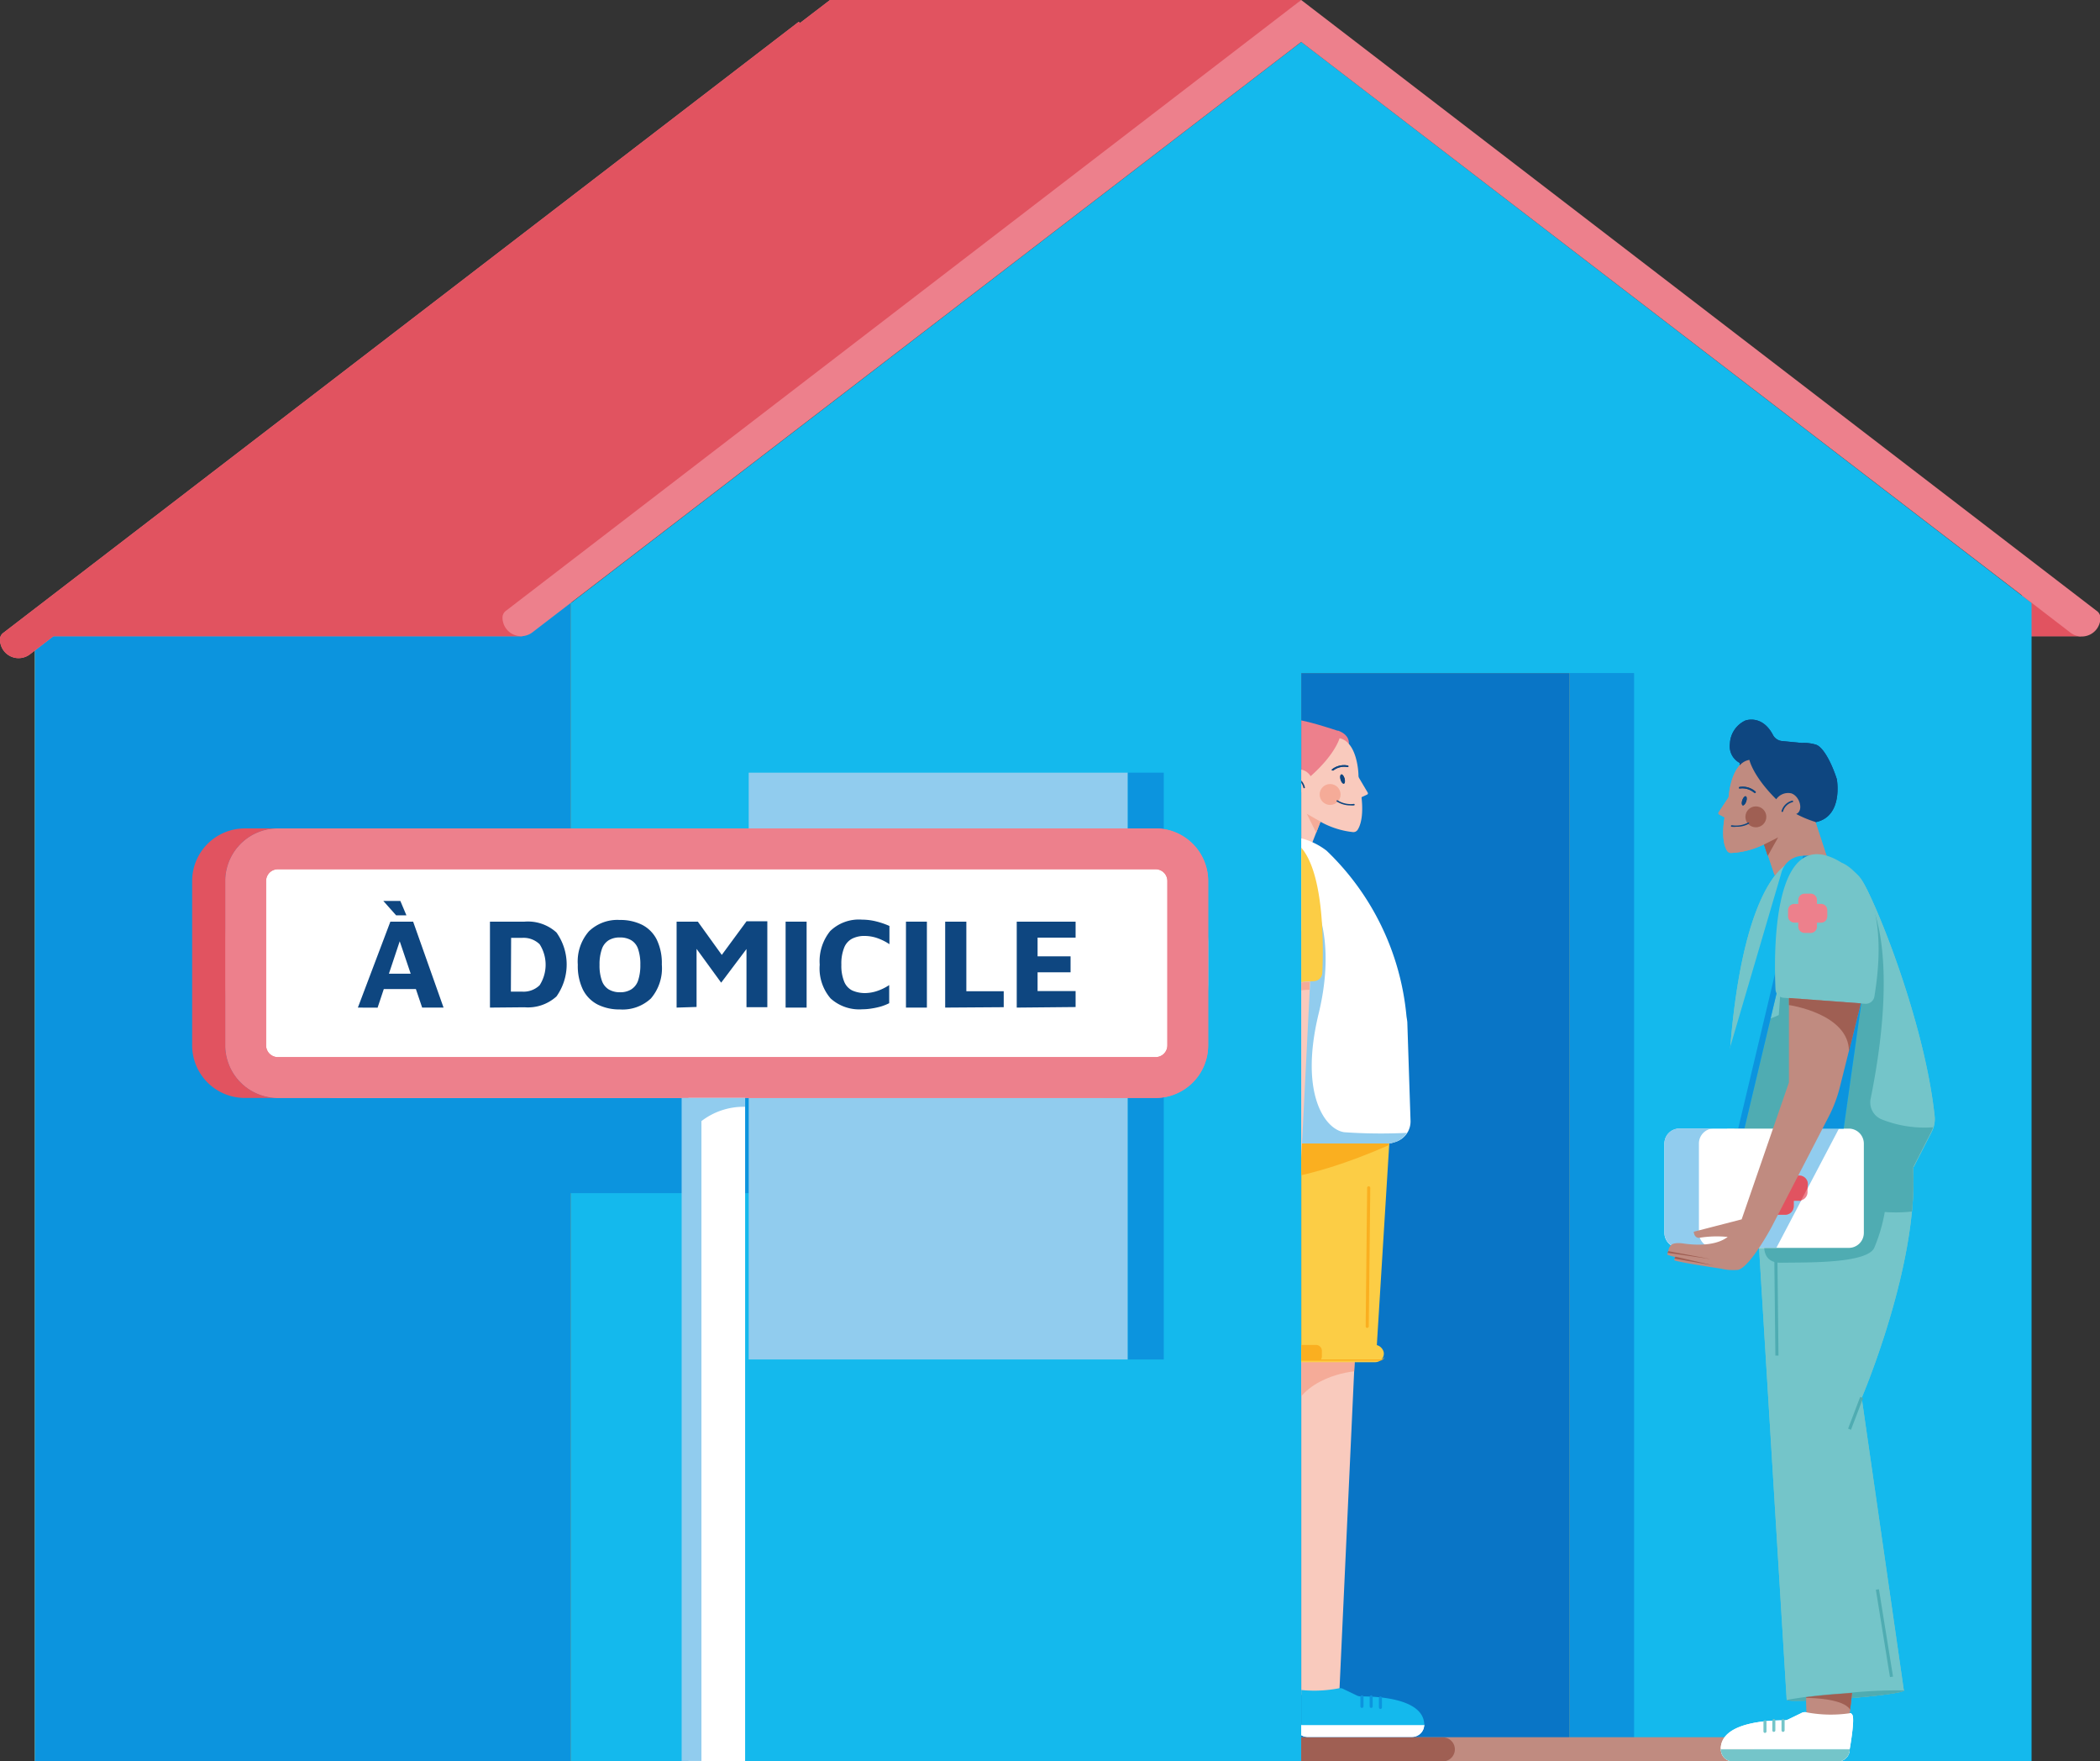<svg xmlns="http://www.w3.org/2000/svg" xmlns:xlink="http://www.w3.org/1999/xlink" viewBox="0 0 262.95 220.48">
  <rect x="0" y="0" width="262.95" height="220.48" fill="#333333" stroke="none"/>
  <defs>
    <style>
      .cls-1 {
        fill: none;
      }

      .cls-2 {
        isolation: isolate;
      }

      .cls-3 {
        fill: #ed808c;
      }

      .cls-4 {
        fill: #e15360;
      }

      .cls-5 {
        fill: #fccd45;
      }

      .cls-6 {
        fill: #0c94de;
      }

      .cls-22, .cls-7 {
        fill: #14b9ed;
      }

      .cls-8 {
        fill: #0975c6;
      }

      .cls-9 {
        fill: #c08b80;
      }

      .cls-10 {
        fill: #9f5f53;
      }

      .cls-11 {
        fill: #91ccee;
      }

      .cls-12 {
        fill: #fff;
      }

      .cls-13 {
        fill: #0e4680;
      }

      .cls-14 {
        fill: #74c5c9;
      }

      .cls-15 {
        fill: #4facb2;
      }

      .cls-16, .cls-18, .cls-22 {
        mix-blend-mode: multiply;
      }

      .cls-16, .cls-18 {
        opacity: 0.75;
      }

      .cls-17 {
        clip-path: url(#clip-path);
      }

      .cls-18 {
        fill: #5cbfc5;
      }

      .cls-19 {
        fill: #f9cabd;
      }

      .cls-20 {
        fill: #f5ab98;
      }

      .cls-21 {
        fill: #faaf20;
      }
    </style>
    <clipPath id="clip-path">
      <rect class="cls-1" x="162.93" y="88.74" width="23.75" height="128.74" transform="translate(349.62 306.22) rotate(180)"/>
    </clipPath>
  </defs>
  <g class="cls-2">
    <g id="Calque_2" data-name="Calque 2">
      <g>
        <g>
          <polygon class="cls-3" points="254.15 72.95 260.56 79.65 250.07 79.65 254.15 72.95"/>
          <polygon class="cls-4" points="254.15 72.95 260.56 79.65 250.07 79.65 254.15 72.95"/>
          <polygon class="cls-5" points="71.49 220.48 4.35 220.48 4.35 79.65 71.49 75.28 71.49 220.48"/>
          <polygon class="cls-6" points="71.49 220.48 4.35 220.48 4.35 79.65 71.49 75.28 71.49 220.48"/>
          <path class="cls-3" d="M162.93,0h-59l-3.75,2.87L100,2.74.41,79.23a1,1,0,0,0-.41.83H0a2.33,2.33,0,0,0,3.75,1.85l2.94-2.26h58.7Z"/>
          <path class="cls-4" d="M162.93,0h-59l-3.75,2.87L100,2.74.41,79.23a1,1,0,0,0-.41.83H0a2.33,2.33,0,0,0,3.75,1.85l2.94-2.26h58.7Z"/>
          <polygon class="cls-7" points="162.94 5.25 71.49 75.49 71.49 220.48 162.94 220.48 254.38 220.48 254.38 75.49 162.94 5.25"/>
          <path class="cls-6" d="M117,115.93a6.9,6.9,0,0,0-2-.3H70.8v33.74H115a6.89,6.89,0,0,0,2-.29,6.6,6.6,0,0,0,4.68-6.29V122.21A6.59,6.59,0,0,0,117,115.93Z"/>
          <rect class="cls-5" x="162.93" y="84.26" width="33.61" height="136.22"/>
          <rect class="cls-6" x="196.55" y="84.26" width="8.06" height="136.22"/>
          <rect class="cls-8" x="162.93" y="84.26" width="33.61" height="136.22"/>
          <path class="cls-9" d="M162.93,217.48h55.16a1.5,1.5,0,0,1,1.5,1.5v0a1.5,1.5,0,0,1-1.5,1.5H162.93a0,0,0,0,1,0,0v-3A0,0,0,0,1,162.93,217.48Z"/>
          <path class="cls-10" d="M182.17,219h0a1.5,1.5,0,0,0-1.5-1.5H162.93v3h17.74A1.5,1.5,0,0,0,182.17,219Z"/>
          <path class="cls-3" d="M262.54,76.48,162.93,0,63.33,76.48a1.05,1.05,0,0,0-.41.83h0a2.33,2.33,0,0,0,3.75,1.85L162.93,5.25,259.2,79.16A2.33,2.33,0,0,0,263,77.31h0A1.05,1.05,0,0,0,262.54,76.48Z"/>
          <rect class="cls-11" x="93.75" y="96.73" width="47.47" height="73.46"/>
          <rect class="cls-6" x="141.22" y="96.73" width="4.5" height="73.46"/>
        </g>
        <g>
          <rect class="cls-12" x="28.21" y="103.71" width="123.06" height="33.74" rx="14.17"/>
          <path class="cls-3" d="M144.7,108.82a1.47,1.47,0,0,1,1.47,1.47v20.58a1.47,1.47,0,0,1-1.47,1.47H34.79a1.47,1.47,0,0,1-1.47-1.47V110.29a1.47,1.47,0,0,1,1.47-1.47H144.7m0-5.11H34.79a6.59,6.59,0,0,0-6.58,6.58v20.58a6.59,6.59,0,0,0,6.58,6.58H144.7a6.59,6.59,0,0,0,6.58-6.58V110.29a6.59,6.59,0,0,0-6.58-6.58Z"/>
          <path class="cls-3" d="M144.7,108.82a1.47,1.47,0,0,1,1.47,1.47v20.58a1.47,1.47,0,0,1-1.47,1.47H34.79a1.47,1.47,0,0,1-1.47-1.47V110.29a1.47,1.47,0,0,1,1.47-1.47H144.7m0-5.11H34.79a6.59,6.59,0,0,0-6.58,6.58v20.58a6.59,6.59,0,0,0,6.58,6.58H144.7a6.59,6.59,0,0,0,6.58-6.58V110.29a6.59,6.59,0,0,0-6.58-6.58Z"/>
          <path class="cls-4" d="M28.21,130.87V110.29a6.59,6.59,0,0,1,6.58-6.58H30.64a6.59,6.59,0,0,0-6.58,6.58v20.58a6.59,6.59,0,0,0,6.58,6.58h4.15A6.59,6.59,0,0,1,28.21,130.87Z"/>
          <rect class="cls-12" x="86.2" y="137.45" width="7.1" height="83.03"/>
          <path class="cls-11" d="M93.29,137.45H85.35v83h2.48v-80.1a8.63,8.63,0,0,1,5.46-1.79Z"/>
        </g>
        <g>
          <path class="cls-13" d="M218.53,90.21s2.09-.82,3.47,1.8a1.44,1.44,0,0,0,1.13.76l2.48.24h0a5.17,5.17,0,0,1,1.79.22c.85.29,1.88,2.1,2.6,4.32.09.56.64,4.72-2.68,5.38-3.55.71-6.83-3.12-6.83-3.12l-2.65-4a1.1,1.1,0,0,1,0-.3,2.35,2.35,0,0,1-1.23-2.39A3.34,3.34,0,0,1,218.53,90.21Z"/>
          <path class="cls-9" d="M219.05,95.13s.41,2,3.36,4.93a1.81,1.81,0,0,1,1.89-.74c1.1.38,1.55,2.2.61,2.58a13.73,13.73,0,0,0,2.41,1l2.23,6.79h0c-.45.06-7,.92-7.4-.3h0l-1.24-3.7a10.49,10.49,0,0,1-4.13,1.09.59.59,0,0,1-.55-.31c-.29-.49-.69-1.65-.3-4.06a.12.12,0,0,0-.07-.13l-.6-.32a.18.18,0,0,1-.07-.25l1.16-1.75a.6.6,0,0,0,.12-.32C216.52,98.88,217,95.45,219.05,95.13Z"/>
          <polygon class="cls-10" points="222.65 104.83 220.88 105.72 221.35 107.14 222.65 104.83"/>
          <path class="cls-13" d="M219.71,99.24a.09.09,0,0,1-.07,0,2.29,2.29,0,0,0-1.79-.53.09.09,0,0,1-.11-.07.1.1,0,0,1,.08-.12,2.41,2.41,0,0,1,2,.58.1.1,0,0,1-.06.17Z"/>
          <ellipse class="cls-13" cx="218.4" cy="100.25" rx="0.6" ry="0.26" transform="translate(52.97 274.55) rotate(-71.15)"/>
          <path class="cls-13" d="M223.15,101.65h0a.1.1,0,0,1-.08-.11,1.88,1.88,0,0,1,1.34-1.31.09.09,0,0,1,.11.07.09.09,0,0,1-.07.12,1.71,1.71,0,0,0-1.19,1.16A.1.1,0,0,1,223.15,101.65Z"/>
          <circle class="cls-10" cx="219.86" cy="102.26" r="1.31"/>
          <path class="cls-13" d="M217.41,103.5a2.66,2.66,0,0,1-.59,0,.09.09,0,0,1-.08-.11.1.1,0,0,1,.12-.08,3.2,3.2,0,0,0,2-.32.09.09,0,0,1,.13,0,.09.09,0,0,1,0,.13A3.09,3.09,0,0,1,217.41,103.5Z"/>
          <path class="cls-13" d="M219.71,99.24a.09.09,0,0,1-.07,0,2.29,2.29,0,0,0-1.79-.53.09.09,0,0,1-.11-.07.1.1,0,0,1,.08-.12,2.41,2.41,0,0,1,2,.58.1.1,0,0,1-.06.17Z"/>
          <ellipse class="cls-13" cx="218.4" cy="100.25" rx="0.6" ry="0.26" transform="translate(52.97 274.55) rotate(-71.15)"/>
          <path class="cls-14" d="M238.42,211.62c0,.24-3.25.72-7.31,1s-7.34.4-7.36.16,3.23-.74,7.29-1.07S238.4,211.37,238.42,211.62Z"/>
          <path class="cls-15" d="M238.42,211.63c0,.25-3.25.71-7.31,1s-7.34.42-7.36.18,3.23-.75,7.29-1.07S238.4,211.39,238.42,211.63Z"/>
          <g>
            <path class="cls-14" d="M223.75,212.81v0h.07Z"/>
            <path class="cls-14" d="M237.63,138.71l-18,7.24,4.09,66.86a60,60,0,0,1,7.31-.83,59.62,59.62,0,0,1,7.36-.36h0L233.11,175S243.91,149.78,237.63,138.71Z"/>
            <path class="cls-15" d="M238,139.5l-2.17-.08L219.66,146l.07,1.16h0a66.17,66.17,0,0,0,9.57,3.42l-8.34,4.9s-.59,2.66,2.09,2.6,10.63.17,11.62-1.84a20.47,20.47,0,0,0,1.33-4.51,18.84,18.84,0,0,0,3.4-.06C239.83,147.12,239.58,142.79,238,139.5Z"/>
          </g>
          <rect class="cls-15" x="234.52" y="149.19" width="4.74" height="0.39" transform="translate(-31.66 69.93) rotate(-15.75)"/>
          <rect class="cls-15" x="230.22" y="176.74" width="4.25" height="0.39" transform="translate(-15.7 331.09) rotate(-69.15)"/>
          <rect class="cls-15" x="222.21" y="152.37" width="0.39" height="17.34" transform="translate(-1.76 2.45) rotate(-0.63)"/>
          <rect class="cls-15" x="235.77" y="198.9" width="0.39" height="11.08" transform="translate(-29.57 40.23) rotate(-9.17)"/>
          <g>
            <path class="cls-9" d="M231.06,212l.85-.07-.53,4.42-5.16-1.81-.07-2.08C227.45,212.3,229.16,212.13,231.06,212Z"/>
            <path class="cls-10" d="M231.06,212l.85-.07-.25,2.1c-.79-1.36-4.7-1.47-5.5-1.47v-.1C227.45,212.3,229.16,212.13,231.06,212Z"/>
            <path class="cls-12" d="M215.46,219h16.15a0,0,0,0,1,0,0v0a1.52,1.52,0,0,1-1.52,1.52H217a1.52,1.52,0,0,1-1.52-1.52v0A0,0,0,0,1,215.46,219Z"/>
            <path class="cls-1" d="M225.55,214.46a.89.89,0,0,1,.45-.12h5.34a.67.67,0,0,1,.61.36c.32.59-.34,4.26-.34,4.26H215.46c0-3.52,6.53-3.61,7.93-3.59a1.26,1.26,0,0,0,.51-.11Z"/>
            <path class="cls-14" d="M215.46,219h16.15a0,0,0,0,1,0,0v0a1.52,1.52,0,0,1-1.52,1.52H217a1.52,1.52,0,0,1-1.52-1.52v0A0,0,0,0,1,215.46,219Z"/>
            <path class="cls-12" d="M231.73,214.46a16.33,16.33,0,0,1-5.66-.12H226a.89.89,0,0,0-.45.12l-1.65.8a1.26,1.26,0,0,1-.51.11c-1.4,0-7.93.07-7.93,3.59h16.15s.66-3.67.34-4.26A.65.65,0,0,0,231.73,214.46Z"/>
            <path class="cls-14" d="M223.26,216.81a.2.2,0,0,1-.19-.2v-1.18a.19.19,0,0,1,.19-.19.19.19,0,0,1,.2.19v1.18A.2.2,0,0,1,223.26,216.81Z"/>
            <path class="cls-14" d="M222.11,216.81a.19.19,0,0,1-.19-.2v-1.18a.19.19,0,1,1,.38,0v1.18A.19.19,0,0,1,222.11,216.81Z"/>
            <path class="cls-14" d="M221,216.94a.19.19,0,0,1-.19-.19v-1.19a.19.19,0,0,1,.38,0v1.19A.19.19,0,0,1,221,216.94Z"/>
          </g>
          <path class="cls-14" d="M233,110c-1.72-2.33-6.27-2.32-6.27-2.32-.46,0-.8,0-.89,0a9.75,9.75,0,0,0-1.79.35c-.42.16-7.19,3.13-7.84,32,0,.17,0,.34,0,.51a4.35,4.35,0,0,0,1.1,2.78l2.44,2.76h19.88l2.27-4.44a3.43,3.43,0,0,0,.35-1.86C241,127.82,234.63,112.27,233,110Z"/>
          <path class="cls-15" d="M235.71,140.17a2.29,2.29,0,0,1-1.48-2.62c3.24-16,.69-22.47.6-23,0,0-5.25-4-5.28-3.36s-2.28,10.16-3.79,13.14a5.52,5.52,0,0,1-1.25,1.6l.52-2.31-2-.82-.3,4.27a10.53,10.53,0,0,1-2.65.87l-2.93,13.33,3.69,4.86h18.71l2.27-4.44a4.53,4.53,0,0,0,.23-.57A14.43,14.43,0,0,1,235.71,140.17Z"/>
          <g>
            <path class="cls-13" d="M218.53,90.21s2.09-.82,3.47,1.8a1.44,1.44,0,0,0,1.13.76l2.48.24h0a5.17,5.17,0,0,1,1.79.22c.85.29,1.88,2.1,2.6,4.32.09.56.64,4.72-2.68,5.38-3.55.71-6.83-3.12-6.83-3.12l-2.65-4a1.1,1.1,0,0,1,0-.3,2.35,2.35,0,0,1-1.23-2.39A3.34,3.34,0,0,1,218.53,90.21Z"/>
            <path class="cls-9" d="M219.05,95.13s.41,2,3.36,4.93a1.81,1.81,0,0,1,1.89-.74c1.1.38,1.55,2.2.61,2.58a13.73,13.73,0,0,0,2.41,1l2.23,6.79h0c-.45.06-7,.92-7.4-.3h0l-1.24-3.7a10.49,10.49,0,0,1-4.13,1.09.59.59,0,0,1-.55-.31c-.29-.49-.69-1.65-.3-4.06a.12.12,0,0,0-.07-.13l-.6-.32a.18.18,0,0,1-.07-.25l1.16-1.75a.6.6,0,0,0,.12-.32C216.52,98.88,217,95.45,219.05,95.13Z"/>
            <polygon class="cls-10" points="222.65 104.83 220.88 105.72 221.35 107.14 222.65 104.83"/>
            <path class="cls-13" d="M219.71,99.24a.09.09,0,0,1-.07,0,2.29,2.29,0,0,0-1.79-.53.09.09,0,0,1-.11-.07.1.1,0,0,1,.08-.12,2.41,2.41,0,0,1,2,.58.1.1,0,0,1-.06.17Z"/>
            <ellipse class="cls-13" cx="218.4" cy="100.25" rx="0.6" ry="0.26" transform="translate(52.97 274.55) rotate(-71.15)"/>
            <path class="cls-13" d="M223.15,101.65h0a.1.1,0,0,1-.08-.11,1.88,1.88,0,0,1,1.34-1.31.09.09,0,0,1,.11.07.09.09,0,0,1-.07.12,1.71,1.71,0,0,0-1.19,1.16A.1.1,0,0,1,223.15,101.65Z"/>
            <circle class="cls-10" cx="219.86" cy="102.26" r="1.31"/>
            <path class="cls-13" d="M217.41,103.5a2.66,2.66,0,0,1-.59,0,.09.09,0,0,1-.08-.11.1.1,0,0,1,.12-.08,3.2,3.2,0,0,0,2-.32.09.09,0,0,1,.13,0,.09.09,0,0,1,0,.13A3.09,3.09,0,0,1,217.41,103.5Z"/>
            <path class="cls-13" d="M219.71,99.24a.09.09,0,0,1-.07,0,2.29,2.29,0,0,0-1.79-.53.09.09,0,0,1-.11-.07.1.1,0,0,1,.08-.12,2.41,2.41,0,0,1,2,.58.1.1,0,0,1-.06.17Z"/>
            <ellipse class="cls-13" cx="218.4" cy="100.25" rx="0.6" ry="0.26" transform="translate(52.97 274.55) rotate(-71.15)"/>
            <path class="cls-14" d="M238.42,211.62c0,.24-3.25.72-7.31,1s-7.34.4-7.36.16,3.23-.74,7.29-1.07S238.4,211.37,238.42,211.62Z"/>
            <path class="cls-15" d="M238.42,211.63c0,.25-3.25.71-7.31,1s-7.34.42-7.36.18,3.23-.75,7.29-1.07S238.4,211.39,238.42,211.63Z"/>
            <g>
              <path class="cls-14" d="M223.75,212.81v0h.07Z"/>
              <path class="cls-14" d="M237.63,138.71l-18,7.24,4.09,66.86a60,60,0,0,1,7.31-.83,59.62,59.62,0,0,1,7.36-.36h0L233.11,175S243.91,149.78,237.63,138.71Z"/>
              <path class="cls-15" d="M238,139.5l-2.17-.08L219.66,146l.07,1.16h0a66.17,66.17,0,0,0,9.57,3.42l-8.34,4.9s-.59,2.66,2.09,2.6,10.63.17,11.62-1.84a20.47,20.47,0,0,0,1.33-4.51,18.84,18.84,0,0,0,3.4-.06C239.83,147.12,239.58,142.79,238,139.5Z"/>
            </g>
            <rect class="cls-15" x="234.52" y="149.19" width="4.74" height="0.39" transform="translate(-31.66 69.93) rotate(-15.75)"/>
            <rect class="cls-15" x="230.22" y="176.74" width="4.25" height="0.39" transform="translate(-15.7 331.09) rotate(-69.15)"/>
            <rect class="cls-15" x="222.21" y="152.37" width="0.39" height="17.34" transform="translate(-1.76 2.45) rotate(-0.63)"/>
            <rect class="cls-15" x="235.77" y="198.9" width="0.39" height="11.08" transform="translate(-29.57 40.23) rotate(-9.17)"/>
            <g>
              <path class="cls-9" d="M231.06,212l.85-.07-.53,4.42-5.16-1.81-.07-2.08C227.45,212.3,229.16,212.13,231.06,212Z"/>
              <path class="cls-10" d="M231.06,212l.85-.07-.25,2.1c-.79-1.36-4.7-1.47-5.5-1.47v-.1C227.45,212.3,229.16,212.13,231.06,212Z"/>
              <path class="cls-12" d="M215.46,219h16.15a0,0,0,0,1,0,0v0a1.52,1.52,0,0,1-1.52,1.52H217a1.52,1.52,0,0,1-1.52-1.52v0A0,0,0,0,1,215.46,219Z"/>
              <path class="cls-1" d="M225.55,214.46a.89.89,0,0,1,.45-.12h5.34a.67.67,0,0,1,.61.36c.32.59-.34,4.26-.34,4.26H215.46c0-3.52,6.53-3.61,7.93-3.59a1.26,1.26,0,0,0,.51-.11Z"/>
              <path class="cls-14" d="M215.46,219h16.15a0,0,0,0,1,0,0v0a1.52,1.52,0,0,1-1.52,1.52H217a1.52,1.52,0,0,1-1.52-1.52v0A0,0,0,0,1,215.46,219Z"/>
              <path class="cls-12" d="M231.73,214.46a16.33,16.33,0,0,1-5.66-.12H226a.89.89,0,0,0-.45.12l-1.65.8a1.26,1.26,0,0,1-.51.11c-1.4,0-7.93.07-7.93,3.59h16.15s.66-3.67.34-4.26A.65.65,0,0,0,231.73,214.46Z"/>
              <path class="cls-14" d="M223.26,216.81a.2.2,0,0,1-.19-.2v-1.18a.19.19,0,0,1,.19-.19.19.19,0,0,1,.2.19v1.18A.2.2,0,0,1,223.26,216.81Z"/>
              <path class="cls-14" d="M222.11,216.81a.19.19,0,0,1-.19-.2v-1.18a.19.19,0,1,1,.38,0v1.18A.19.19,0,0,1,222.11,216.81Z"/>
              <path class="cls-14" d="M221,216.94a.19.19,0,0,1-.19-.19v-1.19a.19.19,0,0,1,.38,0v1.19A.19.19,0,0,1,221,216.94Z"/>
            </g>
            <path class="cls-14" d="M233,110c-1.72-2.33-6.27-2.32-6.27-2.32-.46,0-.8,0-.89,0a9.75,9.75,0,0,0-1.79.35c-.42.16-7.19,3.13-7.84,32,0,.17,0,.34,0,.51a4.35,4.35,0,0,0,1.1,2.78l2.44,2.76h19.88l2.27-4.44a3.43,3.43,0,0,0,.35-1.86C241,127.82,234.63,112.27,233,110Z"/>
            <path class="cls-15" d="M235.71,140.17a2.29,2.29,0,0,1-1.48-2.62c3.24-16,.69-22.47.6-23,0,0-5.25-4-5.28-3.36s-2.28,10.16-3.79,13.14a5.52,5.52,0,0,1-1.25,1.6l.52-2.31-2-.82-.3,4.27a10.53,10.53,0,0,1-2.65.87l-2.93,13.33,3.69,4.86h18.71l2.27-4.44a4.53,4.53,0,0,0,.23-.57A14.43,14.43,0,0,1,235.71,140.17Z"/>
          </g>
          <g>
            <g>
              <path class="cls-7" d="M225.79,107.14h.75l-8.11,34.13h-4.78l9.45-32.16A2.82,2.82,0,0,1,225.79,107.14Z"/>
              <polygon class="cls-6" points="226.54 107.14 218.43 141.27 217.65 141.27 225.77 107.14 226.54 107.14"/>
            </g>
            <path class="cls-12" d="M231.5,141.29H210.29a1.88,1.88,0,0,0-1.88,1.88v11.17a1.88,1.88,0,0,0,1.88,1.88H231.5a1.88,1.88,0,0,0,1.88-1.88V143.17A1.88,1.88,0,0,0,231.5,141.29Z"/>
            <path class="cls-11" d="M216.89,156.19h5.55l7.83-14.92h-4.55C223.07,145.69,217.6,154.86,216.89,156.19Z"/>
            <path class="cls-11" d="M212.73,154.32V143.15a1.88,1.88,0,0,1,1.87-1.88h-4.31a1.88,1.88,0,0,0-1.88,1.88v11.17a1.88,1.88,0,0,0,1.88,1.87h4.31A1.87,1.87,0,0,1,212.73,154.32Z"/>
            <g>
              <path class="cls-3" d="M220.79,147.17h.68v-.67a1.06,1.06,0,0,1,1.06-1.07h1a1.07,1.07,0,0,1,1.07,1.07v.67h.67a1.06,1.06,0,0,1,1.06,1.06v1a1.06,1.06,0,0,1-1.06,1.07h-.67V151a1.07,1.07,0,0,1-1.07,1.07h-1a1.06,1.06,0,0,1-1.06-1.07v-.67h-.68a1.07,1.07,0,0,1-1.06-1.07v-1A1.07,1.07,0,0,1,220.79,147.17Z"/>
              <g class="cls-16">
                <path class="cls-3" d="M221.63,146.5v.67h-.16v-.67a1.06,1.06,0,0,1,1.06-1.07h.16A1.06,1.06,0,0,0,221.63,146.5Z"/>
                <path class="cls-3" d="M221.63,151a1.06,1.06,0,0,0,1.06,1.07h-.16a1.06,1.06,0,0,1-1.06-1.07v-.67h.16Z"/>
                <path class="cls-3" d="M220.79,147.17H221a1.07,1.07,0,0,0-1.07,1.06v1a1.07,1.07,0,0,0,1.07,1.07h-.17a1.07,1.07,0,0,1-1.06-1.07v-1A1.07,1.07,0,0,1,220.79,147.17Z"/>
              </g>
              <path class="cls-4" d="M226.37,148.23a1.06,1.06,0,0,0-1.06-1.06h-.67v-.67a1.07,1.07,0,0,0-1.07-1.07h-.32c-.95,1.58-1.95,3.26-2.87,4.82a1,1,0,0,0,.41.09h.68V151a1.06,1.06,0,0,0,1.06,1.07h1a1.07,1.07,0,0,0,1.07-1.07v-.67h.67a.91.91,0,0,0,.23,0l.83-1.59Z"/>
            </g>
            <path class="cls-7" d="M232,112.17h-.75l-5.15,29.1h4.77l3.82-27.12A2.81,2.81,0,0,0,232,112.17Z"/>
            <path class="cls-6" d="M229.44,122.29l-3.36,19h4.77l2.79-19.79c-.3,0-.6,0-.9,0A10.66,10.66,0,0,0,229.44,122.29Z"/>
          </g>
          <g>
            <path class="cls-14" d="M230.6,108s6.49,2.27,4.1,16.76a1.09,1.09,0,0,1-1.16.9l-10.22-.75a1.1,1.1,0,0,1-1-1C222.11,119.56,221.85,102.55,230.6,108Z"/>
            <path class="cls-9" d="M208.9,156.63a1.13,1.13,0,0,1,.46-.85s.36-.27,1.49-.1,3.64.36,5.22-.65a2,2,0,0,0,.26-.18,13.7,13.7,0,0,0-3.62.12c-.61-.05-.63-.77-.63-.77l6-1.55L224,135.51,224,124.94l9,.67L230.4,136a17,17,0,0,1-1.42,3.79l-7.11,13.74s-2.68,5.05-4.23,5.44a6.58,6.58,0,0,1-2.2-.16c-1.68-.25-4.54-.69-5.71-1a.11.11,0,0,1-.07-.17l.13-.25-1-.3S208.76,156.89,208.9,156.63Z"/>
            <path class="cls-10" d="M224,125.82v-.88l9,.67-1.48,6h0C231.49,126.88,224,125.82,224,125.82Z"/>
            <g>
              <path class="cls-3" d="M228,113.16h-.49v-.49a.79.79,0,0,0-.79-.79h-.76a.79.79,0,0,0-.79.79v.49h-.49a.79.79,0,0,0-.79.79v.76a.79.79,0,0,0,.79.79h.49V116a.79.79,0,0,0,.79.79h.76a.79.79,0,0,0,.79-.79v-.49H228a.79.79,0,0,0,.79-.79V114A.79.79,0,0,0,228,113.16Z"/>
              <g class="cls-16">
                <path class="cls-3" d="M227.34,112.67v.49h.12v-.49a.79.79,0,0,0-.79-.79h-.12A.79.79,0,0,1,227.34,112.67Z"/>
                <path class="cls-3" d="M227.34,116a.79.79,0,0,1-.79.79h.12a.79.79,0,0,0,.79-.79v-.49h-.12Z"/>
                <path class="cls-3" d="M228,113.16h-.12a.79.79,0,0,1,.79.79v.76a.79.79,0,0,1-.79.79H228a.79.79,0,0,0,.79-.79V114A.79.79,0,0,0,228,113.16Z"/>
              </g>
            </g>
            <polygon class="cls-10" points="209.79 157.32 209.66 157.57 214.6 158.43 209.79 157.32"/>
            <path class="cls-10" d="M214.25,157.63l-5.35-1a1.44,1.44,0,0,0-.09.21Z"/>
          </g>
        </g>
        <g class="cls-17">
          <g>
            <path class="cls-14" d="M170.05,209.81v0H170S170.05,209.82,170.05,209.81Z"/>
            <rect class="cls-18" x="156.71" y="144.02" width="0.39" height="4.74" transform="translate(-26.63 257.57) rotate(-74.22)"/>
            <path class="cls-19" d="M167.73,211.34l1.91-41.42,1.76.19-10-1.07.62,42.42s.56.92.56.79a29.72,29.72,0,0,1,4.65-.27C167.35,212.1,167.73,211.34,167.73,211.34Z"/>
            <path class="cls-20" d="M169.56,171.68l.08-1.76,1.76.19-10-1.07.13,8.6C162.68,172.24,169.56,171.68,169.56,171.68Z"/>
            <path class="cls-12" d="M163.71,216h13.1a1.52,1.52,0,0,1,1.52,1.52v0a0,0,0,0,1,0,0H162.19a0,0,0,0,1,0,0v0A1.52,1.52,0,0,1,163.71,216Z" transform="translate(340.52 433.44) rotate(-180)"/>
            <path class="cls-1" d="M168.24,211.46a.83.83,0,0,0-.44-.12h-5.34a.67.67,0,0,0-.61.36c-.33.59.34,4.26.34,4.26h16.15c0-3.52-6.54-3.61-7.94-3.59a1.25,1.25,0,0,1-.5-.11Z"/>
            <path class="cls-12" d="M163.71,216h13.1a1.52,1.52,0,0,1,1.52,1.52v0a0,0,0,0,1,0,0H162.19a0,0,0,0,1,0,0v0A1.52,1.52,0,0,1,163.71,216Z" transform="translate(340.52 433.44) rotate(-180)"/>
            <path class="cls-7" d="M162.07,211.46a16.33,16.33,0,0,0,5.66-.12h.07a.83.83,0,0,1,.44.12l1.66.8a1.25,1.25,0,0,0,.5.11c1.4,0,7.94.07,7.94,3.59H162.19s-.67-3.67-.34-4.26A.65.65,0,0,1,162.07,211.46Z"/>
            <path class="cls-6" d="M170.54,213.81a.2.2,0,0,1-.2-.2v-1.18a.19.19,0,0,1,.2-.19.19.19,0,0,1,.19.19v1.18A.2.2,0,0,1,170.54,213.81Z"/>
            <path class="cls-6" d="M171.69,213.81a.19.19,0,0,1-.19-.2v-1.18a.19.19,0,0,1,.38,0v1.18A.19.19,0,0,1,171.69,213.81Z"/>
            <path class="cls-6" d="M172.85,213.94a.19.19,0,0,1-.19-.2v-1.18a.19.19,0,0,1,.38,0v1.18A.19.19,0,0,1,172.85,213.94Z"/>
            <path class="cls-5" d="M174,142.49H154.15c-.62,10.63,4.75,24.67,6.12,28h12L174,142.47Z"/>
            <path class="cls-21" d="M174,142.49H154.15c0,.42,0,.85-.05,1.28v.87c0,.26,0,.52,0,.78v0c0,.26,0,.52,0,.78v.08c0,.53.07,1.06.12,1.6v0c2.77.33,9,.18,19.66-4.51h0l.06-1Z"/>
            <path class="cls-22" d="M159.08,146.56H159l-4.56-1.29a.19.19,0,0,1-.13-.23.19.19,0,0,1,.24-.14l4.56,1.29a.2.2,0,0,1,.13.24A.18.18,0,0,1,159.08,146.56Z"/>
            <path class="cls-21" d="M171.19,166.24h0a.2.2,0,0,1-.19-.2l.19-17.34a.18.18,0,0,1,.2-.19.2.2,0,0,1,.19.2L171.39,166A.2.2,0,0,1,171.19,166.24Z"/>
            <rect class="cls-5" x="158.27" y="168.37" width="15.01" height="2.16" rx="1.08"/>
            <path class="cls-21" d="M172.82,170.19H165.4a.7.7,0,0,0,.12-.4v-.68a.74.74,0,0,0-.74-.74H159a.73.73,0,0,0-.44.15l-.06,0,0,0-.07.08,0,0a.56.56,0,0,0,0,.08v0a.53.53,0,0,0,0,.12v0a.53.53,0,0,0,0,.13v.68a.74.74,0,0,0,.74.74h13.53a.73.73,0,0,0,.68-.46A.78.78,0,0,1,172.82,170.19Z"/>
            <g>
              <path class="cls-3" d="M167.56,91.47c1.53.57,1.33,1.63,1.33,1.63L166,97s-3.47,3.65-7,2.76c-3.28-.83-2.52-5-2.4-5.51.83-2.18,2-3.93,2.82-4.18,1.78-.5,4.62.28,8.07,1.41Z"/>
              <path class="cls-13" d="M160.58,101.17s.43-.59.1-1-.77-1.83-1.81-1.77-4.17.75-4.08,2,.77,2.13,1.46,2.23A8.1,8.1,0,0,0,160.58,101.17Z"/>
              <path class="cls-13" d="M158.67,103.81s.43-.59.1-1S158,101,157,101s-4.16.75-4.07,2,.76,2.13,1.46,2.23A8,8,0,0,0,158.67,103.81Z"/>
              <path class="cls-13" d="M159.05,106.75s.43-.58.1-1-.77-1.83-1.81-1.76-4.17.75-4.08,1.94.77,2.14,1.47,2.24A8,8,0,0,0,159.05,106.75Z"/>
              <path class="cls-19" d="M163.8,106.81l1.54-3.94a10.65,10.65,0,0,0,4.08,1.3.63.63,0,0,0,.57-.28c.31-.47.76-1.61.5-4a.12.12,0,0,1,.07-.13l.63-.29a.17.17,0,0,0,.07-.24l-1.07-1.81a.62.62,0,0,1-.09-.32c0-.81-.31-4.26-2.37-4.68,0,0-.52,2-3.62,4.75a1.82,1.82,0,0,0-1.85-.84c-1.12.32-1.66,2.12-.73,2.54a13.69,13.69,0,0,1-2.47.92l-2.58,6.66,7,1.31Z"/>
              <polygon class="cls-20" points="163.63 101.88 165.35 102.86 164.81 104.25 163.63 101.88"/>
              <path class="cls-13" d="M166.86,96.45a.08.08,0,0,1-.07,0,.1.1,0,0,1,0-.14,2.42,2.42,0,0,1,2-.47.1.1,0,0,1-.05.19,2.23,2.23,0,0,0-1.81.44Z"/>
              <ellipse class="cls-13" cx="168.11" cy="97.53" rx="0.26" ry="0.6" transform="translate(-20.28 49.75) rotate(-15.89)"/>
              <path class="cls-13" d="M163.3,98.68a.1.1,0,0,1-.1-.08,1.65,1.65,0,0,0-1.13-1.22.09.09,0,0,1-.06-.12.09.09,0,0,1,.12-.06,1.86,1.86,0,0,1,1.26,1.37.09.09,0,0,1-.08.11Z"/>
              <circle class="cls-20" cx="166.55" cy="99.46" r="1.31"/>
              <path class="cls-13" d="M169.12,100.83a3.21,3.21,0,0,1-1.74-.49.09.09,0,0,1,0-.13.09.09,0,0,1,.13,0,3.12,3.12,0,0,0,2,.43.09.09,0,0,1,.11.08.09.09,0,0,1-.08.11A1.7,1.7,0,0,1,169.12,100.83Z"/>
              <path class="cls-13" d="M166.86,96.45a.08.08,0,0,1-.07,0,.1.1,0,0,1,0-.14,2.42,2.42,0,0,1,2-.47.1.1,0,0,1-.05.19,2.23,2.23,0,0,0-1.81.44Z"/>
              <ellipse class="cls-13" cx="168.11" cy="97.53" rx="0.26" ry="0.6" transform="translate(-20.28 49.75) rotate(-15.89)"/>
            </g>
            <path class="cls-12" d="M176.22,128.1c0-.28-.07-.58-.11-.9a32.84,32.84,0,0,0-10-20.7,8.79,8.79,0,0,0-4.91-1.82c-.46,0-.8,0-.9,0a7.64,7.64,0,0,0-4.94,2.24c-2.55,2.79-4,9.36-4.34,11.41l0,.18c0,.07,0,.14,0,.19a27.4,27.4,0,0,0-.37,3.07s.09,15.28.09,15.3a4.4,4.4,0,0,0,1.09,3.29l2.44,2.76h19.88l.52-.15a2.68,2.68,0,0,0,1.95-2.65Z"/>
            <path class="cls-11" d="M168.31,141.74c-2.43-.36-5.62-4.85-3.2-14.83s-.94-14.78-.94-14.78l-3.43,12.7,1.09,18.32h12.26l.52-.15a2.68,2.68,0,0,0,1.55-1.18A65.79,65.79,0,0,1,168.31,141.74Z"/>
            <path class="cls-5" d="M157.29,105.92s-6.49,2.27-4.09,16.76a1.08,1.08,0,0,0,1.15.91l10.22-.76a1.09,1.09,0,0,0,1-1C165.78,117.5,166,100.49,157.29,105.92Z"/>
            <path class="cls-19" d="M156,123.46C155.5,129.9,154.3,147,154.3,147l8.51.55s.91-18,1.24-24.68Z"/>
            <path class="cls-20" d="M156,123.46c-.15,1.83-.36,4.52-.57,7.43a2.94,2.94,0,0,0,1.09-1.62,7.9,7.9,0,0,1,7.45-5.36c0-.37,0-.72.05-1Z"/>
          </g>
        </g>
        <g>
          <path class="cls-13" d="M44.81,126.14l4.07-10.76h2.85l3.81,10.76H52.86L49.43,116l1.27-.11-3.42,10.26Zm2.29-2.32.53-1.92h4.89l.25,1.92Zm2.5-9.23L48,112.79h2.13l.76,1.8Z"/>
          <path class="cls-13" d="M61.35,126.14V115.38h4.33a5.31,5.31,0,0,1,4,1.36,6.91,6.91,0,0,1,0,8,5.31,5.31,0,0,1-4,1.36Zm2.62-2h1.4a2.88,2.88,0,0,0,2.2-.8,4.76,4.76,0,0,0,0-5.13,2.88,2.88,0,0,0-2.2-.8H64Z"/>
          <path class="cls-13" d="M77.62,126.37a6.06,6.06,0,0,1-2.78-.61A4.25,4.25,0,0,1,73,123.91a6.77,6.77,0,0,1-.65-3.14,5.72,5.72,0,0,1,1.39-4.18,5.13,5.13,0,0,1,3.87-1.42,6.09,6.09,0,0,1,2.78.6,4.2,4.2,0,0,1,1.83,1.83,6.76,6.76,0,0,1,.65,3.15A5.81,5.81,0,0,1,81.5,125,5.18,5.18,0,0,1,77.62,126.37Zm0-2.15a2.63,2.63,0,0,0,1.39-.34,2.1,2.1,0,0,0,.88-1.1,6,6,0,0,0,.29-2,5.86,5.86,0,0,0-.29-2,2,2,0,0,0-.88-1.09,2.72,2.72,0,0,0-1.39-.33,2.63,2.63,0,0,0-1.39.34,2.09,2.09,0,0,0-.86,1.09,5.73,5.73,0,0,0-.3,2,5.61,5.61,0,0,0,.3,2,2.07,2.07,0,0,0,.86,1.08A2.72,2.72,0,0,0,77.62,124.22Z"/>
          <path class="cls-13" d="M84.72,126.14V115.38h2.66l3.7,5.14-1.42,0,3.82-5.19h2.6v10.76H93.47v-8.79l.51.83-3.68,4.89-3.64-5,.56-.38v8.42Z"/>
          <path class="cls-13" d="M98.37,126.14V115.38H101v10.76Z"/>
          <path class="cls-13" d="M108,126.35a5.35,5.35,0,0,1-4-1.36,5.76,5.76,0,0,1-1.36-4.22,6,6,0,0,1,1.31-4.21,5.16,5.16,0,0,1,4-1.43,7.29,7.29,0,0,1,1.72.21,10,10,0,0,1,1.7.58v2.28a6.81,6.81,0,0,0-1.61-.79,4.94,4.94,0,0,0-1.46-.24,3.38,3.38,0,0,0-1.6.34,2.16,2.16,0,0,0-1,1.13,5.36,5.36,0,0,0-.35,2.13,5.29,5.29,0,0,0,.35,2.11,2.12,2.12,0,0,0,1,1.11,3.89,3.89,0,0,0,1.69.33,4.83,4.83,0,0,0,1.35-.23,6.28,6.28,0,0,0,1.6-.77v2.27a6.72,6.72,0,0,1-1,.4,9,9,0,0,1-1.19.26A7.11,7.11,0,0,1,108,126.35Z"/>
          <path class="cls-13" d="M113.44,126.14V115.38h2.62v10.76Z"/>
          <path class="cls-13" d="M118.35,126.14V115.38H121v8.71h4.68v2Z"/>
          <path class="cls-13" d="M127.31,126.14V115.38h7.37v2h-4.76v2.34h4.13v2h-4.13v2.35h4.76v2Z"/>
        </g>
      </g>
    </g>
  </g>
</svg>
